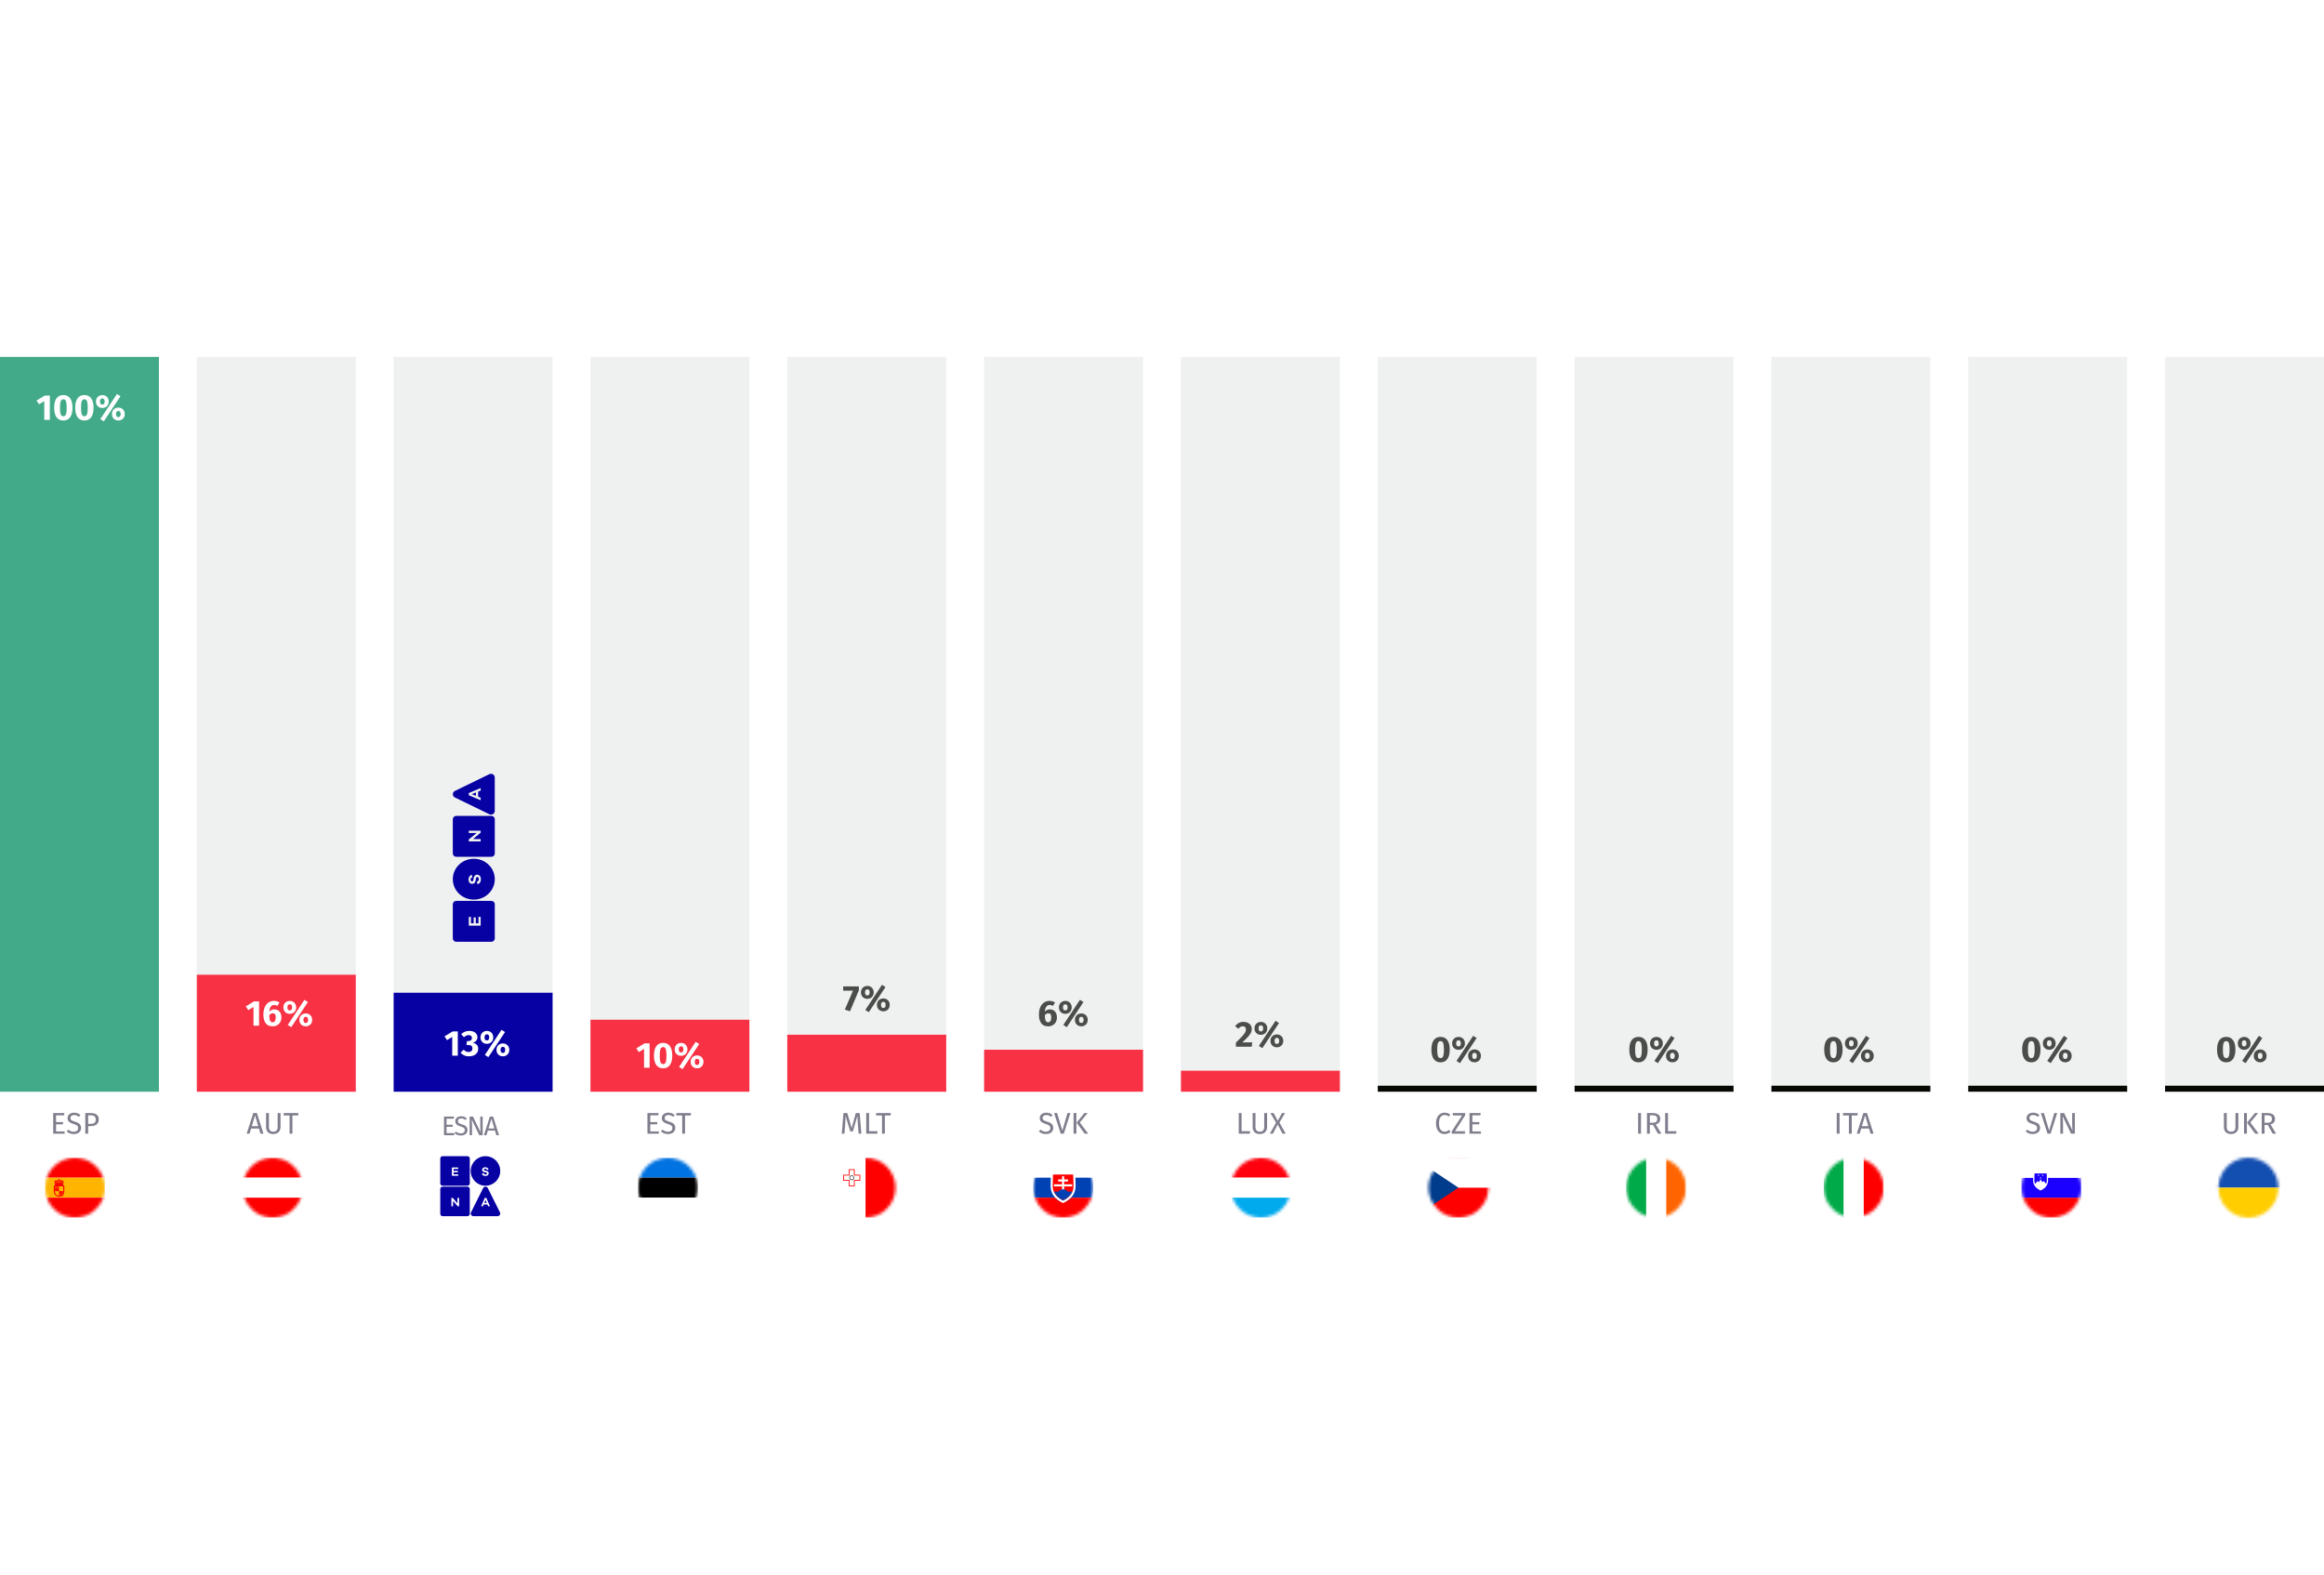 <svg width="775" height="525" viewBox="0 0 775 525" fill="none" xmlns="http://www.w3.org/2000/svg">
<rect width="775" height="525" fill="white"/>
<path opacity="0.8" d="M21.473 371.11L21.363 371.87H18.693V374.12H21.013V374.88H18.693V377.24H21.553V378H17.743V371.11H21.473ZM24.697 370.99C25.157 370.99 25.55 371.057 25.877 371.19C26.204 371.317 26.52 371.517 26.827 371.79L26.307 372.37C26.047 372.163 25.79 372.013 25.537 371.92C25.29 371.82 25.024 371.77 24.737 371.77C24.377 371.77 24.08 371.853 23.847 372.02C23.614 372.187 23.497 372.43 23.497 372.75C23.497 372.95 23.537 373.12 23.617 373.26C23.697 373.393 23.844 373.517 24.057 373.63C24.277 373.743 24.594 373.863 25.007 373.99C25.44 374.123 25.8 374.267 26.087 374.42C26.374 374.573 26.604 374.787 26.777 375.06C26.957 375.327 27.047 375.667 27.047 376.08C27.047 376.48 26.947 376.833 26.747 377.14C26.554 377.447 26.27 377.687 25.897 377.86C25.53 378.033 25.094 378.12 24.587 378.12C23.634 378.12 22.854 377.823 22.247 377.23L22.767 376.65C23.047 376.877 23.33 377.05 23.617 377.17C23.904 377.283 24.224 377.34 24.577 377.34C25.004 377.34 25.357 377.237 25.637 377.03C25.917 376.817 26.057 376.51 26.057 376.11C26.057 375.883 26.014 375.697 25.927 375.55C25.84 375.397 25.69 375.26 25.477 375.14C25.27 375.02 24.967 374.9 24.567 374.78C23.86 374.567 23.344 374.31 23.017 374.01C22.69 373.71 22.527 373.303 22.527 372.79C22.527 372.443 22.617 372.133 22.797 371.86C22.984 371.587 23.24 371.373 23.567 371.22C23.9 371.067 24.277 370.99 24.697 370.99ZM30.256 371.11C31.11 371.11 31.77 371.29 32.236 371.65C32.703 372.003 32.936 372.533 32.936 373.24C32.936 373.993 32.693 374.553 32.206 374.92C31.72 375.287 31.073 375.47 30.266 375.47H29.396V378H28.446V371.11H30.256ZM30.226 374.72C30.78 374.72 31.2 374.613 31.486 374.4C31.78 374.187 31.926 373.803 31.926 373.25C31.926 372.757 31.78 372.4 31.486 372.18C31.2 371.96 30.786 371.85 30.246 371.85H29.396V374.72H30.226Z" fill="#5F5E71"/>
<rect width="20" height="20" transform="translate(15 386)" fill="white" fill-opacity="0.12"/>
<mask id="mask0_2114_73692" style="mask-type:luminance" maskUnits="userSpaceOnUse" x="15" y="386" width="20" height="20">
<path d="M25 406C30.523 406 35 401.523 35 396C35 390.477 30.523 386 25 386C19.477 386 15 390.477 15 396C15 401.523 19.477 406 25 406Z" fill="white"/>
</mask>
<g mask="url(#mask0_2114_73692)">
<path d="M34.994 386H15V392.667H34.994V386Z" fill="#FC0000"/>
<path d="M34.994 392.668H15V399.335H34.994V392.668Z" fill="#FFB400"/>
<path d="M35.348 399.332H15.354V405.999H35.348V399.332Z" fill="#FC0000"/>
</g>
<path d="M19.694 399.011C18.732 399.011 17.947 398.226 17.947 397.264V395.211H21.44V397.264C21.44 398.226 20.655 399.011 19.694 399.011ZM18.294 395.564V397.264C18.294 398.032 18.92 398.658 19.688 398.658C20.456 398.658 21.081 398.032 21.081 397.264V395.564H18.289H18.294Z" fill="#FC0000"/>
<path d="M21.047 394.621H18.34V395.321H21.047V394.621Z" fill="#FC0000"/>
<path d="M20.456 394.744H19.518V393.959C19.518 393.675 19.751 393.441 20.035 393.441H20.058C20.212 393.441 20.354 393.51 20.456 393.623C20.558 393.737 20.598 393.891 20.57 394.044L20.456 394.744ZM19.87 394.391H20.155L20.223 393.987C20.234 393.919 20.206 393.874 20.183 393.851C20.166 393.828 20.12 393.794 20.058 393.794H20.035C19.944 393.794 19.87 393.868 19.87 393.959V394.391Z" fill="#FC0000"/>
<path d="M21.019 394.742H20.092L20.217 394.014C20.257 393.764 20.473 393.582 20.729 393.582C20.905 393.582 21.064 393.667 21.161 393.815C21.258 393.963 21.275 394.145 21.207 394.304L21.019 394.742ZM20.513 394.39H20.786L20.883 394.168C20.905 394.117 20.899 394.06 20.871 394.009C20.797 393.895 20.592 393.935 20.57 394.071L20.518 394.39H20.513Z" fill="#FC0000"/>
<path d="M19.869 394.744H18.931L18.817 394.044C18.794 393.896 18.834 393.743 18.931 393.623C19.027 393.504 19.175 393.441 19.329 393.441H19.352C19.636 393.441 19.869 393.675 19.869 393.959V394.744ZM19.226 394.391H19.511V393.959C19.511 393.868 19.437 393.794 19.346 393.794H19.323C19.255 393.794 19.215 393.828 19.198 393.851C19.181 393.874 19.152 393.919 19.158 393.987L19.226 394.391Z" fill="#FC0000"/>
<path d="M19.289 394.742H18.362L18.174 394.304C18.106 394.145 18.123 393.963 18.22 393.815C18.316 393.667 18.476 393.582 18.652 393.582C18.908 393.582 19.118 393.764 19.164 394.014L19.289 394.742ZM18.595 394.39H18.868L18.817 394.077C18.794 393.94 18.589 393.901 18.515 394.014C18.487 394.06 18.481 394.117 18.504 394.174L18.601 394.395L18.595 394.39Z" fill="#FC0000"/>
<path d="M19.778 393.004H19.602V393.482H19.778V393.004Z" fill="#FC0000"/>
<path d="M19.933 393.152H19.455V393.329H19.933V393.152Z" fill="#FC0000"/>
<mask id="mask1_2114_73692" style="mask-type:luminance" maskUnits="userSpaceOnUse" x="18" y="395" width="4" height="4">
<path d="M19.689 398.885C20.554 398.885 21.259 398.179 21.259 397.315V395.438H18.119V397.315C18.119 398.179 18.825 398.885 19.689 398.885Z" fill="white"/>
</mask>
<g mask="url(#mask1_2114_73692)">
<path d="M19.677 395.336H18.033V397.145H19.677V395.336Z" fill="#FC0000"/>
<path d="M19.678 398.949H21.322V397.141H19.678V398.949Z" fill="#FC0000"/>
</g>
<path opacity="0.8" d="M86.867 378L86.347 376.27H83.737L83.217 378H82.257L84.467 371.11H85.667L87.867 378H86.867ZM83.967 375.5H86.117L85.047 371.9L83.967 375.5ZM93.552 375.79C93.552 376.25 93.455 376.657 93.262 377.01C93.075 377.357 92.799 377.63 92.432 377.83C92.072 378.023 91.639 378.12 91.132 378.12C90.365 378.12 89.772 377.91 89.352 377.49C88.939 377.063 88.732 376.497 88.732 375.79V371.11H89.682V375.72C89.682 376.253 89.802 376.653 90.042 376.92C90.282 377.187 90.645 377.32 91.132 377.32C91.625 377.32 91.992 377.19 92.232 376.93C92.472 376.663 92.592 376.26 92.592 375.72V371.11H93.552V375.79ZM99.523 371.11L99.423 371.92H97.513V378H96.563V371.92H94.603V371.11H99.523Z" fill="#5F5E71"/>
<rect width="20" height="20" transform="translate(80.908 386)" fill="white" fill-opacity="0.12"/>
<mask id="mask2_2114_73692" style="mask-type:luminance" maskUnits="userSpaceOnUse" x="80" y="386" width="21" height="20">
<path d="M90.908 406C96.431 406 100.908 401.523 100.908 396C100.908 390.477 96.431 386 90.908 386C85.385 386 80.908 390.477 80.908 396C80.908 401.523 85.385 406 90.908 406Z" fill="white"/>
</mask>
<g mask="url(#mask2_2114_73692)">
<path d="M100.908 386H80.914V392.667H100.908V386Z" fill="#FF0000"/>
<path d="M100.908 392.668H80.914V399.335H100.908V392.668Z" fill="white"/>
<path d="M100.908 399.332H80.914V405.999H100.908V399.332Z" fill="#FF0000"/>
</g>
<path opacity="0.8" d="M151.418 372.299L151.319 372.983H148.916V375.008H151.004V375.692H148.916V377.816H151.49V378.5H148.061V372.299H151.418ZM153.779 372.191C154.193 372.191 154.547 372.251 154.841 372.371C155.135 372.485 155.42 372.665 155.696 372.911L155.228 373.433C154.994 373.247 154.763 373.112 154.535 373.028C154.313 372.938 154.073 372.893 153.815 372.893C153.491 372.893 153.224 372.968 153.014 373.118C152.804 373.268 152.699 373.487 152.699 373.775C152.699 373.955 152.735 374.108 152.807 374.234C152.879 374.354 153.011 374.465 153.203 374.567C153.401 374.669 153.686 374.777 154.058 374.891C154.448 375.011 154.772 375.14 155.03 375.278C155.288 375.416 155.495 375.608 155.651 375.854C155.813 376.094 155.894 376.4 155.894 376.772C155.894 377.132 155.804 377.45 155.624 377.726C155.45 378.002 155.195 378.218 154.859 378.374C154.529 378.53 154.136 378.608 153.68 378.608C152.822 378.608 152.12 378.341 151.574 377.807L152.042 377.285C152.294 377.489 152.549 377.645 152.807 377.753C153.065 377.855 153.353 377.906 153.671 377.906C154.055 377.906 154.373 377.813 154.625 377.627C154.877 377.435 155.003 377.159 155.003 376.799C155.003 376.595 154.964 376.427 154.886 376.295C154.808 376.157 154.673 376.034 154.481 375.926C154.295 375.818 154.022 375.71 153.662 375.602C153.026 375.41 152.561 375.179 152.267 374.909C151.973 374.639 151.826 374.273 151.826 373.811C151.826 373.499 151.907 373.22 152.069 372.974C152.237 372.728 152.468 372.536 152.762 372.398C153.062 372.26 153.401 372.191 153.779 372.191ZM160.96 378.5H159.817L157.297 373.235C157.333 373.649 157.36 374.033 157.378 374.387C157.402 374.735 157.414 375.158 157.414 375.656V378.5H156.613V372.299H157.729L160.276 377.573C160.258 377.417 160.234 377.144 160.204 376.754C160.174 376.364 160.159 376.007 160.159 375.683V372.299H160.96V378.5ZM165.52 378.5L165.052 376.943H162.703L162.235 378.5H161.371L163.36 372.299H164.44L166.42 378.5H165.52ZM162.91 376.25H164.845L163.882 373.01L162.91 376.25Z" fill="#5F5E71"/>
<g clip-path="url(#clip0_2114_73692)">
<path d="M155.864 385.5H147.613C147.173 385.5 146.818 385.854 146.818 386.295V394.551C146.818 394.991 147.173 395.346 147.613 395.346H155.869C156.309 395.346 156.664 394.991 156.664 394.551V386.295C156.658 385.854 156.304 385.5 155.864 385.5ZM152.81 392.035H150.695V389.251H152.805V389.76H151.261V390.389H152.685V390.892H151.261V391.526H152.81V392.035Z" fill="#0700A3"/>
<path d="M161.895 385.5C159.18 385.5 156.973 387.701 156.973 390.423C156.973 393.144 159.174 395.346 161.895 395.346C164.617 395.346 166.818 393.144 166.818 390.423C166.818 387.701 164.617 385.5 161.895 385.5ZM162.673 391.858C162.473 392.018 162.204 392.092 161.873 392.092C161.564 392.092 161.301 392.024 161.084 391.881C160.866 391.738 160.741 391.532 160.706 391.269L161.301 391.149C161.375 391.452 161.581 391.601 161.924 391.601C162.084 391.601 162.204 391.566 162.29 391.503C162.376 391.435 162.421 391.355 162.421 391.252C162.421 391.166 162.399 391.103 162.347 391.057C162.301 391.012 162.216 390.972 162.096 390.949L161.507 390.834C161.021 390.732 160.775 390.469 160.775 390.034C160.775 389.782 160.872 389.577 161.061 389.422C161.249 389.268 161.512 389.188 161.833 389.188C162.113 389.188 162.359 389.262 162.553 389.405C162.753 389.548 162.879 389.742 162.93 389.988L162.364 390.103C162.347 389.971 162.284 389.868 162.181 389.788C162.078 389.708 161.958 389.668 161.815 389.668C161.672 389.668 161.57 389.702 161.49 389.765C161.404 389.834 161.364 389.914 161.364 390.011C161.364 390.166 161.455 390.257 161.644 390.291L162.244 390.411C162.473 390.463 162.656 390.554 162.782 390.686C162.913 390.823 162.976 390.995 162.976 391.206C162.976 391.475 162.873 391.686 162.673 391.846" fill="#0700A3"/>
<path d="M155.864 395.66H147.613C147.173 395.66 146.818 396.015 146.818 396.455V404.711C146.818 405.151 147.173 405.506 147.613 405.506H155.869C156.309 405.506 156.664 405.151 156.664 404.711V396.455C156.664 396.015 156.309 395.66 155.869 395.66M153.108 402.195H152.633L151.089 400.406V402.195H150.523V399.411H150.998L152.542 401.246V399.411H153.108V402.195Z" fill="#0700A3"/>
<path d="M161.506 401.087H162.318L161.912 400.098L161.506 401.087Z" fill="#0700A3"/>
<path d="M166.722 404.223L162.685 396.15C162.525 395.824 162.21 395.664 161.896 395.664C161.582 395.664 161.273 395.824 161.107 396.15L157.07 404.223C156.779 404.812 157.202 405.498 157.859 405.498H165.933C166.59 405.498 167.013 404.806 166.722 404.223ZM162.771 402.194L162.531 401.599H161.301L161.055 402.194H160.444L161.65 399.409H162.176L163.383 402.194H162.771Z" fill="#0700A3"/>
</g>
<path opacity="0.8" d="M219.634 371.11L219.524 371.87H216.854V374.12H219.174V374.88H216.854V377.24H219.714V378H215.904V371.11H219.634ZM222.858 370.99C223.318 370.99 223.712 371.057 224.038 371.19C224.365 371.317 224.682 371.517 224.988 371.79L224.468 372.37C224.208 372.163 223.952 372.013 223.698 371.92C223.452 371.82 223.185 371.77 222.898 371.77C222.538 371.77 222.242 371.853 222.008 372.02C221.775 372.187 221.658 372.43 221.658 372.75C221.658 372.95 221.698 373.12 221.778 373.26C221.858 373.393 222.005 373.517 222.218 373.63C222.438 373.743 222.755 373.863 223.168 373.99C223.602 374.123 223.962 374.267 224.248 374.42C224.535 374.573 224.765 374.787 224.938 375.06C225.118 375.327 225.208 375.667 225.208 376.08C225.208 376.48 225.108 376.833 224.908 377.14C224.715 377.447 224.432 377.687 224.058 377.86C223.692 378.033 223.255 378.12 222.748 378.12C221.795 378.12 221.015 377.823 220.408 377.23L220.928 376.65C221.208 376.877 221.492 377.05 221.778 377.17C222.065 377.283 222.385 377.34 222.738 377.34C223.165 377.34 223.518 377.237 223.798 377.03C224.078 376.817 224.218 376.51 224.218 376.11C224.218 375.883 224.175 375.697 224.088 375.55C224.002 375.397 223.852 375.26 223.638 375.14C223.432 375.02 223.128 374.9 222.728 374.78C222.022 374.567 221.505 374.31 221.178 374.01C220.852 373.71 220.688 373.303 220.688 372.79C220.688 372.443 220.778 372.133 220.958 371.86C221.145 371.587 221.402 371.373 221.728 371.22C222.062 371.067 222.438 370.99 222.858 370.99ZM230.453 371.11L230.353 371.92H228.443V378H227.493V371.92H225.533V371.11H230.453Z" fill="#5F5E71"/>
<rect width="20" height="20" transform="translate(212.727 386)" fill="white" fill-opacity="0.12"/>
<mask id="mask3_2114_73692" style="mask-type:luminance" maskUnits="userSpaceOnUse" x="212" y="386" width="21" height="20">
<path d="M222.727 406C228.249 406 232.727 401.523 232.727 396C232.727 390.477 228.249 386 222.727 386C217.204 386 212.727 390.477 212.727 396C212.727 401.523 217.204 406 222.727 406Z" fill="white"/>
</mask>
<g mask="url(#mask3_2114_73692)">
<path d="M232.721 386.004H212.727V392.671H232.721V386.004Z" fill="#0072E1"/>
<path d="M232.721 392.664H212.727V399.331H232.721V392.664Z" fill="black"/>
<path d="M233.074 399.332H213.08V405.999H233.074V399.332Z" fill="white"/>
</g>
<path opacity="0.8" d="M287.247 378H286.327L286.087 374.89C285.987 373.67 285.93 372.733 285.917 372.08L284.427 377.22H283.537L281.967 372.07C281.967 372.903 281.924 373.867 281.837 374.96L281.607 378H280.707L281.277 371.11H282.557L284.007 376.12L285.387 371.11H286.677L287.247 378ZM289.82 371.11V377.17H292.65L292.54 378H288.87V371.11H289.82ZM297.091 371.11L296.991 371.92H295.081V378H294.131V371.92H292.171V371.11H297.091Z" fill="#5F5E71"/>
<rect width="20" height="20" transform="translate(278.637 386)" fill="white" fill-opacity="0.12"/>
<mask id="mask4_2114_73692" style="mask-type:luminance" maskUnits="userSpaceOnUse" x="278" y="386" width="21" height="20">
<path d="M288.637 406C294.16 406 298.637 401.523 298.637 396C298.637 390.477 294.16 386 288.637 386C283.114 386 278.637 390.477 278.637 396C278.637 401.523 283.114 406 288.637 406Z" fill="white"/>
</mask>
<g mask="url(#mask4_2114_73692)">
<path d="M273.637 386H303.631V405.994H273.637V386Z" fill="white"/>
<path d="M288.637 386H303.631V405.994H288.637V386Z" fill="#FF0000"/>
</g>
<path d="M284.776 390.113H283.291V395.273H284.776V390.113Z" fill="#FF0000"/>
<path d="M285.037 395.54H283.023V389.852H285.037V395.54ZM283.552 395.011H284.508V390.381H283.552V395.011Z" fill="#FF0000"/>
<path d="M286.611 393.434V391.949H281.452V393.434H286.611Z" fill="#FF0000"/>
<path d="M286.874 393.701H281.186V391.688H286.874V393.701ZM281.715 393.172H286.345V392.217H281.715V393.172Z" fill="#FF0000"/>
<path d="M284.776 390.113H283.291V395.273H284.776V390.113Z" fill="white"/>
<path d="M286.611 393.434V391.949H281.452V393.434H286.611Z" fill="white"/>
<path d="M284.032 393.403C284.421 393.403 284.737 393.087 284.737 392.698C284.737 392.308 284.421 391.992 284.032 391.992C283.642 391.992 283.326 392.308 283.326 392.698C283.326 393.087 283.642 393.403 284.032 393.403Z" fill="white"/>
<path d="M284.031 393.488C283.593 393.488 283.24 393.135 283.24 392.697C283.24 392.259 283.593 391.906 284.031 391.906C284.469 391.906 284.822 392.259 284.822 392.697C284.822 393.135 284.469 393.488 284.031 393.488ZM284.031 392.077C283.69 392.077 283.417 392.356 283.417 392.691C283.417 393.027 283.695 393.306 284.031 393.306C284.367 393.306 284.645 393.027 284.645 392.691C284.645 392.356 284.367 392.077 284.031 392.077Z" fill="black"/>
<path opacity="0.8" d="M348.895 370.99C349.355 370.99 349.749 371.057 350.075 371.19C350.402 371.317 350.719 371.517 351.025 371.79L350.505 372.37C350.245 372.163 349.989 372.013 349.735 371.92C349.489 371.82 349.222 371.77 348.935 371.77C348.575 371.77 348.279 371.853 348.045 372.02C347.812 372.187 347.695 372.43 347.695 372.75C347.695 372.95 347.735 373.12 347.815 373.26C347.895 373.393 348.042 373.517 348.255 373.63C348.475 373.743 348.792 373.863 349.205 373.99C349.639 374.123 349.999 374.267 350.285 374.42C350.572 374.573 350.802 374.787 350.975 375.06C351.155 375.327 351.245 375.667 351.245 376.08C351.245 376.48 351.145 376.833 350.945 377.14C350.752 377.447 350.469 377.687 350.095 377.86C349.729 378.033 349.292 378.12 348.785 378.12C347.832 378.12 347.052 377.823 346.445 377.23L346.965 376.65C347.245 376.877 347.529 377.05 347.815 377.17C348.102 377.283 348.422 377.34 348.775 377.34C349.202 377.34 349.555 377.237 349.835 377.03C350.115 376.817 350.255 376.51 350.255 376.11C350.255 375.883 350.212 375.697 350.125 375.55C350.039 375.397 349.889 375.26 349.675 375.14C349.469 375.02 349.165 374.9 348.765 374.78C348.059 374.567 347.542 374.31 347.215 374.01C346.889 373.71 346.725 373.303 346.725 372.79C346.725 372.443 346.815 372.133 346.995 371.86C347.182 371.587 347.439 371.373 347.765 371.22C348.099 371.067 348.475 370.99 348.895 370.99ZM356.949 371.11L354.749 378H353.729L351.509 371.11H352.529L354.259 376.97L355.989 371.11H356.949ZM358.956 371.11V378H358.006V371.11H358.956ZM362.706 371.11L360.096 374.26L362.896 378H361.726L359.006 374.32L361.626 371.11H362.706Z" fill="#5F5E71"/>
<rect width="20" height="20" transform="translate(344.545 386)" fill="white" fill-opacity="0.12"/>
<mask id="mask5_2114_73692" style="mask-type:luminance" maskUnits="userSpaceOnUse" x="344" y="386" width="21" height="20">
<path d="M354.545 406C360.068 406 364.545 401.523 364.545 396C364.545 390.477 360.068 386 354.545 386C349.022 386 344.545 390.477 344.545 396C344.545 401.523 349.022 406 354.545 406Z" fill="white"/>
</mask>
<g mask="url(#mask5_2114_73692)">
<path d="M364.539 386.004H344.545V392.671H364.539V386.004Z" fill="white"/>
<path d="M364.539 392.664H344.545V399.331H364.539V392.664Z" fill="#0042B4"/>
<path d="M364.893 399.332H344.898V405.999H364.893V399.332Z" fill="#FF0000"/>
</g>
<path d="M358.214 391.262C358.214 391.262 358.357 392.695 358.357 395.556C358.334 398.48 356.15 399.959 354.546 400.738C352.941 399.959 350.751 398.48 350.734 395.556C350.734 392.695 350.877 391.262 350.877 391.262H358.214Z" fill="#FF0000"/>
<path d="M354.869 392.195H354.164V398.259H354.869V392.195Z" fill="white"/>
<path d="M357.55 394.871H351.486V395.576H357.55V394.871Z" fill="white"/>
<path d="M356.166 393.238H352.867V393.944H356.166V393.238Z" fill="white"/>
<mask id="mask6_2114_73692" style="mask-type:luminance" maskUnits="userSpaceOnUse" x="350" y="391" width="9" height="10">
<path d="M358.214 391.262C358.214 391.262 358.357 392.695 358.357 395.556C358.334 398.48 356.15 399.959 354.546 400.738C352.941 399.959 350.751 398.48 350.734 395.556C350.734 392.695 350.877 391.262 350.877 391.262H358.214Z" fill="white"/>
</mask>
<g mask="url(#mask6_2114_73692)">
<path d="M352.128 401.384C353.265 401.384 354.187 400.462 354.187 399.325C354.187 398.188 353.265 397.266 352.128 397.266C350.99 397.266 350.068 398.188 350.068 399.325C350.068 400.462 350.99 401.384 352.128 401.384Z" fill="#0042B4"/>
<path d="M354.51 400.669C355.648 400.669 356.569 399.747 356.569 398.61C356.569 397.473 355.648 396.551 354.51 396.551C353.373 396.551 352.451 397.473 352.451 398.61C352.451 399.747 353.373 400.669 354.51 400.669Z" fill="#0042B4"/>
<path d="M356.895 401.384C358.032 401.384 358.954 400.462 358.954 399.325C358.954 398.188 358.032 397.266 356.895 397.266C355.758 397.266 354.836 398.188 354.836 399.325C354.836 400.462 355.758 401.384 356.895 401.384Z" fill="#0042B4"/>
</g>
<path d="M354.517 401.13L354.364 401.056C351.719 399.776 350.371 397.922 350.354 395.555C350.354 392.706 350.496 391.283 350.496 391.221L350.53 390.902H358.511L358.545 391.221C358.545 391.278 358.687 392.706 358.687 395.55C358.67 397.916 357.322 399.77 354.677 401.05L354.523 401.124L354.517 401.13ZM351.178 391.613C351.139 392.182 351.065 393.502 351.065 395.555C351.082 397.615 352.214 399.179 354.523 400.345C356.838 399.179 357.97 397.609 357.982 395.55C357.982 393.496 357.908 392.177 357.868 391.608H351.178V391.613Z" fill="white"/>
<path opacity="0.8" d="M414.051 371.11V377.17H416.881L416.771 378H413.101V371.11H414.051ZM422.547 375.79C422.547 376.25 422.45 376.657 422.257 377.01C422.07 377.357 421.794 377.63 421.427 377.83C421.067 378.023 420.634 378.12 420.127 378.12C419.36 378.12 418.767 377.91 418.347 377.49C417.934 377.063 417.727 376.497 417.727 375.79V371.11H418.677V375.72C418.677 376.253 418.797 376.653 419.037 376.92C419.277 377.187 419.64 377.32 420.127 377.32C420.62 377.32 420.987 377.19 421.227 376.93C421.467 376.663 421.587 376.26 421.587 375.72V371.11H422.547V375.79ZM426.659 374.28L428.759 378H427.679L426.089 374.95L424.479 378H423.459L425.529 374.33L423.639 371.11H424.719L426.109 373.7L427.509 371.11H428.529L426.659 374.28Z" fill="#5F5E71"/>
<rect width="20" height="20" transform="translate(410.455 386)" fill="white" fill-opacity="0.12"/>
<mask id="mask7_2114_73692" style="mask-type:luminance" maskUnits="userSpaceOnUse" x="410" y="386" width="21" height="20">
<path d="M420.455 406C425.978 406 430.455 401.523 430.455 396C430.455 390.477 425.978 386 420.455 386C414.932 386 410.455 390.477 410.455 396C410.455 401.523 414.932 406 420.455 406Z" fill="white"/>
</mask>
<g mask="url(#mask7_2114_73692)">
<path d="M430.455 386.004H410.461V392.671H430.455V386.004Z" fill="#FF000E"/>
<path d="M430.455 392.664H410.461V399.331H430.455V392.664Z" fill="white"/>
<path d="M430.803 399.332H410.809V405.999H430.803V399.332Z" fill="#00AAED"/>
</g>
<path opacity="0.8" d="M481.736 370.99C482.15 370.99 482.496 371.043 482.776 371.15C483.063 371.257 483.353 371.43 483.646 371.67L483.126 372.28C482.706 371.94 482.263 371.77 481.796 371.77C481.223 371.77 480.76 371.99 480.406 372.43C480.06 372.87 479.886 373.577 479.886 374.55C479.886 375.497 480.06 376.197 480.406 376.65C480.753 377.097 481.213 377.32 481.786 377.32C482.08 377.32 482.336 377.27 482.556 377.17C482.776 377.07 483.01 376.93 483.256 376.75L483.726 377.35C483.513 377.57 483.24 377.753 482.906 377.9C482.573 378.047 482.19 378.12 481.756 378.12C481.196 378.12 480.696 377.983 480.256 377.71C479.823 377.43 479.483 377.023 479.236 376.49C478.996 375.95 478.876 375.303 478.876 374.55C478.876 373.797 479.003 373.153 479.256 372.62C479.51 372.08 479.853 371.673 480.286 371.4C480.72 371.127 481.203 370.99 481.736 370.99ZM488.594 371.11V371.88L485.184 377.19H488.594L488.484 378H484.124V377.24L487.564 371.91H484.484V371.11H488.594ZM493.779 371.11L493.669 371.87H490.999V374.12H493.319V374.88H490.999V377.24H493.859V378H490.049V371.11H493.779Z" fill="#5F5E71"/>
<rect width="20" height="20" transform="translate(476.363 386)" fill="white" fill-opacity="0.12"/>
<mask id="mask8_2114_73692" style="mask-type:luminance" maskUnits="userSpaceOnUse" x="476" y="386" width="21" height="20">
<path d="M486.363 406C491.886 406 496.363 401.523 496.363 396C496.363 390.477 491.886 386 486.363 386C480.84 386 476.363 390.477 476.363 396C476.363 401.523 480.84 406 486.363 406Z" fill="white"/>
</mask>
<g mask="url(#mask8_2114_73692)">
<path d="M501.363 386.004H471.369V405.998H501.363V386.004Z" fill="#FF0000"/>
<path d="M501.363 386.004H471.369V396.004H501.363V386.004Z" fill="white"/>
<path d="M486.363 395.998L471.369 386.004V405.998L486.363 395.998Z" fill="#003C8C"/>
</g>
<path opacity="0.8" d="M547.231 371.11V378H546.281V371.11H547.231ZM551.25 375.08H550.18V378H549.23V371.11H551.04C551.9 371.11 552.55 371.273 552.99 371.6C553.437 371.927 553.66 372.413 553.66 373.06C553.66 373.54 553.537 373.93 553.29 374.23C553.044 374.53 552.67 374.757 552.17 374.91L554.03 378H552.9L551.25 375.08ZM551.14 374.35C551.64 374.35 552.017 374.25 552.27 374.05C552.524 373.843 552.65 373.513 552.65 373.06C552.65 372.633 552.52 372.327 552.26 372.14C552.007 371.947 551.597 371.85 551.03 371.85H550.18V374.35H551.14ZM556.235 371.11V377.17H559.065L558.955 378H555.285V371.11H556.235Z" fill="#5F5E71"/>
<rect width="20" height="20" transform="translate(542.273 386)" fill="white" fill-opacity="0.12"/>
<mask id="mask9_2114_73692" style="mask-type:luminance" maskUnits="userSpaceOnUse" x="542" y="386" width="21" height="20">
<path d="M552.273 406C557.796 406 562.273 401.523 562.273 396C562.273 390.477 557.796 386 552.273 386C546.751 386 542.273 390.477 542.273 396C542.273 401.523 546.751 406 552.273 406Z" fill="white"/>
</mask>
<g mask="url(#mask9_2114_73692)">
<path d="M562.268 386H555.602V405.994H562.268V386Z" fill="#FF6400"/>
<path d="M555.606 386H548.939V405.994H555.606V386Z" fill="white"/>
<path d="M548.94 386H542.273V405.994H548.94V386Z" fill="#00AA48"/>
</g>
<path opacity="0.8" d="M613.457 371.11V378H612.507V371.11H613.457ZM619.526 371.11L619.426 371.92H617.516V378H616.566V371.92H614.606V371.11H619.526ZM623.794 378L623.274 376.27H620.664L620.144 378H619.184L621.394 371.11H622.594L624.794 378H623.794ZM620.894 375.5H623.044L621.974 371.9L620.894 375.5Z" fill="#5F5E71"/>
<rect width="20" height="20" transform="translate(608.182 386)" fill="white" fill-opacity="0.12"/>
<mask id="mask10_2114_73692" style="mask-type:luminance" maskUnits="userSpaceOnUse" x="608" y="386" width="21" height="20">
<path d="M628.182 396C628.182 390.477 623.704 386 618.182 386C612.659 386 608.182 390.477 608.182 396C608.182 401.523 612.659 406 618.182 406C623.704 406 628.182 401.523 628.182 396Z" fill="white"/>
</mask>
<g mask="url(#mask10_2114_73692)">
<path d="M608.187 386.002L608.188 405.996L614.854 405.996L614.854 386.002L608.187 386.002Z" fill="#00AA48"/>
<path d="M614.848 386.002L614.848 405.996L621.514 405.996L621.514 386.002L614.848 386.002Z" fill="white"/>
<path d="M621.516 385.654L621.516 405.648L628.182 405.648L628.182 385.654L621.516 385.654Z" fill="#FF0000"/>
</g>
<path opacity="0.8" d="M677.971 370.99C678.431 370.99 678.825 371.057 679.151 371.19C679.478 371.317 679.795 371.517 680.101 371.79L679.581 372.37C679.321 372.163 679.065 372.013 678.811 371.92C678.565 371.82 678.298 371.77 678.011 371.77C677.651 371.77 677.355 371.853 677.121 372.02C676.888 372.187 676.771 372.43 676.771 372.75C676.771 372.95 676.811 373.12 676.891 373.26C676.971 373.393 677.118 373.517 677.331 373.63C677.551 373.743 677.868 373.863 678.281 373.99C678.715 374.123 679.075 374.267 679.361 374.42C679.648 374.573 679.878 374.787 680.051 375.06C680.231 375.327 680.321 375.667 680.321 376.08C680.321 376.48 680.221 376.833 680.021 377.14C679.828 377.447 679.545 377.687 679.171 377.86C678.805 378.033 678.368 378.12 677.861 378.12C676.908 378.12 676.128 377.823 675.521 377.23L676.041 376.65C676.321 376.877 676.605 377.05 676.891 377.17C677.178 377.283 677.498 377.34 677.851 377.34C678.278 377.34 678.631 377.237 678.911 377.03C679.191 376.817 679.331 376.51 679.331 376.11C679.331 375.883 679.288 375.697 679.201 375.55C679.115 375.397 678.965 375.26 678.751 375.14C678.545 375.02 678.241 374.9 677.841 374.78C677.135 374.567 676.618 374.31 676.291 374.01C675.965 373.71 675.801 373.303 675.801 372.79C675.801 372.443 675.891 372.133 676.071 371.86C676.258 371.587 676.515 371.373 676.841 371.22C677.175 371.067 677.551 370.99 677.971 370.99ZM686.025 371.11L683.825 378H682.805L680.585 371.11H681.605L683.335 376.97L685.065 371.11H686.025ZM691.912 378H690.642L687.842 372.15C687.882 372.61 687.912 373.037 687.932 373.43C687.959 373.817 687.972 374.287 687.972 374.84V378H687.082V371.11H688.322L691.152 376.97C691.132 376.797 691.105 376.493 691.072 376.06C691.039 375.627 691.022 375.23 691.022 374.87V371.11H691.912V378Z" fill="#5F5E71"/>
<rect width="20" height="20" transform="translate(674.09 386)" fill="white" fill-opacity="0.12"/>
<mask id="mask11_2114_73692" style="mask-type:luminance" maskUnits="userSpaceOnUse" x="674" y="386" width="21" height="20">
<path d="M684.09 406C689.613 406 694.09 401.523 694.09 396C694.09 390.477 689.613 386 684.09 386C678.567 386 674.09 390.477 674.09 396C674.09 401.523 678.567 406 684.09 406Z" fill="white"/>
</mask>
<g mask="url(#mask11_2114_73692)">
<path d="M694.084 399.332H674.09V405.999H694.084V399.332Z" fill="#FF0000"/>
<path d="M694.084 392.664H674.09V399.331H694.084V392.664Z" fill="#1C00FF"/>
<path d="M694.084 386.004H674.09V392.671H694.084V386.004Z" fill="white"/>
</g>
<path d="M682.691 391.02C682.691 391.02 682.777 391.878 682.777 393.596C682.765 395.348 681.451 396.236 680.49 396.702C679.528 396.236 678.215 395.348 678.203 393.596C678.203 391.878 678.288 391.02 678.288 391.02H682.691Z" fill="#1C00FF"/>
<path d="M680.495 396.937L680.404 396.891C678.817 396.123 678.009 395.014 677.998 393.592C677.998 391.885 678.083 391.032 678.083 390.992L678.1 390.805H682.884L682.901 390.992C682.901 391.027 682.987 391.88 682.987 393.586C682.975 395.008 682.168 396.118 680.581 396.885L680.49 396.931L680.495 396.937ZM678.487 391.231C678.464 391.573 678.419 392.363 678.419 393.598C678.425 394.832 679.107 395.771 680.495 396.47C681.883 395.771 682.56 394.832 682.571 393.598C682.571 392.369 682.526 391.573 682.503 391.237H678.493L678.487 391.231Z" fill="white"/>
<path d="M680.495 393.223L681.093 394.201L681.491 393.763L682.481 394.849C682.481 394.901 682.469 394.952 682.458 394.997C682.179 395.794 681.451 396.425 680.501 396.692C679.551 396.425 678.817 395.794 678.544 394.997C678.527 394.946 678.521 394.901 678.521 394.849L679.511 393.763L679.909 394.201L680.507 393.223H680.495Z" fill="white"/>
<path d="M680.494 392.473L680.568 392.638L680.75 392.621L680.642 392.768L680.75 392.916L680.568 392.899L680.494 393.064L680.42 392.899L680.238 392.916L680.346 392.768L680.238 392.621L680.42 392.638" fill="#ECF0F0"/>
<path d="M679.807 391.559L679.881 391.724L680.063 391.706L679.955 391.854L680.063 392.002L679.881 391.985L679.807 392.15L679.733 391.985L679.551 392.002L679.659 391.854L679.551 391.706L679.733 391.724" fill="#ECF0F0"/>
<path d="M681.178 391.559L681.252 391.724L681.434 391.706L681.326 391.854L681.434 392.002L681.252 391.985L681.178 392.15L681.104 391.985L680.922 392.002L681.03 391.854L680.922 391.706L681.104 391.724" fill="#ECF0F0"/>
<path opacity="0.8" d="M746.438 375.79C746.438 376.25 746.341 376.657 746.148 377.01C745.961 377.357 745.684 377.63 745.318 377.83C744.958 378.023 744.524 378.12 744.018 378.12C743.251 378.12 742.658 377.91 742.238 377.49C741.824 377.063 741.618 376.497 741.618 375.79V371.11H742.568V375.72C742.568 376.253 742.688 376.653 742.928 376.92C743.168 377.187 743.531 377.32 744.018 377.32C744.511 377.32 744.878 377.19 745.118 376.93C745.358 376.663 745.478 376.26 745.478 375.72V371.11H746.438V375.79ZM749.289 371.11V378H748.339V371.11H749.289ZM753.039 371.11L750.429 374.26L753.229 378H752.059L749.339 374.32L751.959 371.11H753.039ZM756.248 375.08H755.178V378H754.228V371.11H756.038C756.898 371.11 757.548 371.273 757.988 371.6C758.434 371.927 758.658 372.413 758.658 373.06C758.658 373.54 758.534 373.93 758.288 374.23C758.041 374.53 757.668 374.757 757.168 374.91L759.028 378H757.898L756.248 375.08ZM756.138 374.35C756.638 374.35 757.014 374.25 757.268 374.05C757.521 373.843 757.648 373.513 757.648 373.06C757.648 372.633 757.518 372.327 757.258 372.14C757.004 371.947 756.594 371.85 756.028 371.85H755.178V374.35H756.138Z" fill="#5F5E71"/>
<rect width="20" height="20" transform="translate(740 386)" fill="white" fill-opacity="0.12"/>
<mask id="mask12_2114_73692" style="mask-type:luminance" maskUnits="userSpaceOnUse" x="739" y="386" width="21" height="20">
<path d="M749.801 406C755.324 406 759.801 401.523 759.801 396C759.801 390.477 755.324 386 749.801 386C744.278 386 739.801 390.477 739.801 396C739.801 401.523 744.278 406 749.801 406Z" fill="white"/>
</mask>
<g mask="url(#mask12_2114_73692)">
<path d="M761.415 384.965H738.186V395.999H761.415V384.965Z" fill="#134EB1"/>
<path d="M760.254 396H738.186V406.453H760.254V396Z" fill="#FFCD00"/>
</g>
<rect width="53" height="245" transform="translate(0 119)" fill="#EFF1F1"/>
<rect width="53" height="245" transform="translate(0 119)" fill="#43AA89"/>
<path d="M16.625 131.888V140H14.765V133.736L13.025 134.804L12.197 133.544L14.933 131.888H16.625ZM21.123 131.72C22.115 131.72 22.871 132.084 23.391 132.812C23.919 133.54 24.183 134.588 24.183 135.956C24.183 137.316 23.919 138.364 23.391 139.1C22.871 139.836 22.115 140.204 21.123 140.204C20.131 140.204 19.371 139.836 18.843 139.1C18.323 138.364 18.063 137.316 18.063 135.956C18.063 134.588 18.323 133.54 18.843 132.812C19.371 132.084 20.131 131.72 21.123 131.72ZM21.123 133.124C20.851 133.124 20.635 133.212 20.475 133.388C20.315 133.564 20.195 133.856 20.115 134.264C20.043 134.672 20.007 135.236 20.007 135.956C20.007 136.676 20.043 137.244 20.115 137.66C20.195 138.068 20.315 138.36 20.475 138.536C20.635 138.712 20.851 138.8 21.123 138.8C21.395 138.8 21.611 138.716 21.771 138.548C21.931 138.372 22.047 138.08 22.119 137.672C22.199 137.256 22.239 136.684 22.239 135.956C22.239 135.228 22.199 134.66 22.119 134.252C22.047 133.836 21.931 133.544 21.771 133.376C21.611 133.208 21.395 133.124 21.123 133.124ZM28.143 131.72C29.135 131.72 29.891 132.084 30.411 132.812C30.939 133.54 31.203 134.588 31.203 135.956C31.203 137.316 30.939 138.364 30.411 139.1C29.891 139.836 29.135 140.204 28.143 140.204C27.151 140.204 26.391 139.836 25.863 139.1C25.343 138.364 25.083 137.316 25.083 135.956C25.083 134.588 25.343 133.54 25.863 132.812C26.391 132.084 27.151 131.72 28.143 131.72ZM28.143 133.124C27.871 133.124 27.655 133.212 27.495 133.388C27.335 133.564 27.215 133.856 27.135 134.264C27.063 134.672 27.027 135.236 27.027 135.956C27.027 136.676 27.063 137.244 27.135 137.66C27.215 138.068 27.335 138.36 27.495 138.536C27.655 138.712 27.871 138.8 28.143 138.8C28.415 138.8 28.631 138.716 28.791 138.548C28.951 138.372 29.067 138.08 29.139 137.672C29.219 137.256 29.259 136.684 29.259 135.956C29.259 135.228 29.219 134.66 29.139 134.252C29.067 133.836 28.951 133.544 28.791 133.376C28.631 133.208 28.415 133.124 28.143 133.124ZM39.014 131.36L40.178 132.104L34.623 140.48L33.459 139.736L39.014 131.36ZM34.13 131.72C34.531 131.72 34.891 131.808 35.211 131.984C35.538 132.16 35.794 132.412 35.978 132.74C36.17 133.068 36.267 133.448 36.267 133.88C36.267 134.312 36.17 134.692 35.978 135.02C35.794 135.348 35.538 135.6 35.211 135.776C34.891 135.952 34.531 136.04 34.13 136.04C33.73 136.04 33.367 135.952 33.038 135.776C32.718 135.592 32.462 135.34 32.27 135.02C32.087 134.692 31.994 134.312 31.994 133.88C31.994 133.448 32.087 133.072 32.27 132.752C32.462 132.424 32.718 132.172 33.038 131.996C33.367 131.812 33.73 131.72 34.13 131.72ZM34.13 132.86C33.611 132.86 33.35 133.2 33.35 133.88C33.35 134.176 33.407 134.42 33.519 134.612C33.639 134.804 33.843 134.9 34.13 134.9C34.642 134.9 34.898 134.56 34.898 133.88C34.898 133.2 34.642 132.86 34.13 132.86ZM39.471 135.896C39.87 135.896 40.23 135.984 40.55 136.16C40.879 136.336 41.135 136.588 41.319 136.916C41.511 137.236 41.606 137.612 41.606 138.044C41.606 138.476 41.511 138.856 41.319 139.184C41.135 139.512 40.879 139.764 40.55 139.94C40.23 140.116 39.87 140.204 39.471 140.204C39.071 140.204 38.706 140.116 38.379 139.94C38.05 139.764 37.791 139.512 37.599 139.184C37.414 138.856 37.322 138.476 37.322 138.044C37.322 137.612 37.414 137.236 37.599 136.916C37.791 136.588 38.05 136.336 38.379 136.16C38.706 135.984 39.071 135.896 39.471 135.896ZM39.471 137.036C38.95 137.036 38.691 137.372 38.691 138.044C38.691 138.34 38.746 138.588 38.858 138.788C38.978 138.98 39.182 139.076 39.471 139.076C39.983 139.076 40.239 138.732 40.239 138.044C40.239 137.372 39.983 137.036 39.471 137.036Z" fill="white"/>
<rect width="53" height="245" transform="translate(65.637 119)" fill="#EFF1F1"/>
<rect width="53" height="39" transform="translate(65.637 325)" fill="#F83144"/>
<path d="M86.394 333.888V342H84.534V335.736L82.794 336.804L81.966 335.544L84.703 333.888H86.394ZM91.517 336.54C91.965 336.54 92.365 336.648 92.717 336.864C93.069 337.072 93.345 337.38 93.545 337.788C93.745 338.188 93.845 338.668 93.845 339.228C93.845 339.78 93.725 340.284 93.485 340.74C93.245 341.188 92.901 341.544 92.453 341.808C92.013 342.072 91.497 342.204 90.905 342.204C89.865 342.204 89.093 341.856 88.589 341.16C88.085 340.464 87.833 339.508 87.833 338.292C87.833 337.38 87.973 336.58 88.253 335.892C88.541 335.204 88.949 334.672 89.477 334.296C90.013 333.912 90.641 333.72 91.361 333.72C92.057 333.72 92.673 333.9 93.209 334.26L92.513 335.388C92.153 335.18 91.785 335.076 91.409 335.076C90.953 335.076 90.585 335.268 90.305 335.652C90.025 336.036 89.857 336.58 89.801 337.284C90.289 336.788 90.861 336.54 91.517 336.54ZM90.929 340.848C91.265 340.848 91.517 340.708 91.685 340.428C91.861 340.14 91.949 339.748 91.949 339.252C91.949 338.748 91.869 338.388 91.709 338.172C91.549 337.956 91.309 337.848 90.989 337.848C90.557 337.848 90.161 338.06 89.801 338.484C89.817 339.34 89.909 339.948 90.077 340.308C90.245 340.668 90.529 340.848 90.929 340.848ZM101.518 333.36L102.682 334.104L97.126 342.48L95.962 341.736L101.518 333.36ZM96.634 333.72C97.034 333.72 97.394 333.808 97.714 333.984C98.042 334.16 98.298 334.412 98.482 334.74C98.674 335.068 98.77 335.448 98.77 335.88C98.77 336.312 98.674 336.692 98.482 337.02C98.298 337.348 98.042 337.6 97.714 337.776C97.394 337.952 97.034 338.04 96.634 338.04C96.234 338.04 95.87 337.952 95.542 337.776C95.222 337.592 94.966 337.34 94.774 337.02C94.59 336.692 94.498 336.312 94.498 335.88C94.498 335.448 94.59 335.072 94.774 334.752C94.966 334.424 95.222 334.172 95.542 333.996C95.87 333.812 96.234 333.72 96.634 333.72ZM96.634 334.86C96.114 334.86 95.854 335.2 95.854 335.88C95.854 336.176 95.91 336.42 96.022 336.612C96.142 336.804 96.346 336.9 96.634 336.9C97.146 336.9 97.402 336.56 97.402 335.88C97.402 335.2 97.146 334.86 96.634 334.86ZM101.974 337.896C102.374 337.896 102.734 337.984 103.054 338.16C103.382 338.336 103.638 338.588 103.822 338.916C104.014 339.236 104.11 339.612 104.11 340.044C104.11 340.476 104.014 340.856 103.822 341.184C103.638 341.512 103.382 341.764 103.054 341.94C102.734 342.116 102.374 342.204 101.974 342.204C101.574 342.204 101.21 342.116 100.882 341.94C100.554 341.764 100.294 341.512 100.102 341.184C99.918 340.856 99.826 340.476 99.826 340.044C99.826 339.612 99.918 339.236 100.102 338.916C100.294 338.588 100.554 338.336 100.882 338.16C101.21 337.984 101.574 337.896 101.974 337.896ZM101.974 339.036C101.454 339.036 101.194 339.372 101.194 340.044C101.194 340.34 101.25 340.588 101.362 340.788C101.482 340.98 101.686 341.076 101.974 341.076C102.486 341.076 102.742 340.732 102.742 340.044C102.742 339.372 102.486 339.036 101.974 339.036Z" fill="white"/>
<rect width="53" height="245" transform="translate(131.273 119)" fill="#EFF1F1"/>
<rect width="53" height="33" transform="translate(131.273 331)" fill="#0700A3"/>
<path d="M152.664 343.888V352H150.804V345.736L149.064 346.804L148.236 345.544L150.972 343.888H152.664ZM156.514 343.72C157.082 343.72 157.566 343.812 157.966 343.996C158.374 344.18 158.682 344.428 158.89 344.74C159.106 345.052 159.214 345.4 159.214 345.784C159.214 346.272 159.074 346.68 158.794 347.008C158.522 347.336 158.134 347.572 157.63 347.716C158.174 347.772 158.618 347.968 158.962 348.304C159.306 348.632 159.478 349.1 159.478 349.708C159.478 350.164 159.358 350.584 159.118 350.968C158.878 351.344 158.522 351.644 158.05 351.868C157.586 352.092 157.03 352.204 156.382 352.204C155.198 352.204 154.27 351.796 153.598 350.98L154.618 349.984C154.89 350.256 155.154 350.456 155.41 350.584C155.674 350.704 155.962 350.764 156.274 350.764C156.65 350.764 156.954 350.66 157.186 350.452C157.418 350.244 157.534 349.956 157.534 349.588C157.534 349.172 157.422 348.876 157.198 348.7C156.982 348.516 156.654 348.424 156.214 348.424H155.542L155.746 347.116H156.214C156.574 347.116 156.858 347.024 157.066 346.84C157.274 346.656 157.378 346.396 157.378 346.06C157.378 345.764 157.282 345.536 157.09 345.376C156.898 345.208 156.634 345.124 156.298 345.124C155.73 345.124 155.202 345.36 154.714 345.832L153.778 344.812C154.546 344.084 155.458 343.72 156.514 343.72ZM167.249 343.36L168.413 344.104L162.857 352.48L161.693 351.736L167.249 343.36ZM162.365 343.72C162.765 343.72 163.125 343.808 163.445 343.984C163.773 344.16 164.029 344.412 164.213 344.74C164.405 345.068 164.501 345.448 164.501 345.88C164.501 346.312 164.405 346.692 164.213 347.02C164.029 347.348 163.773 347.6 163.445 347.776C163.125 347.952 162.765 348.04 162.365 348.04C161.965 348.04 161.601 347.952 161.273 347.776C160.953 347.592 160.697 347.34 160.505 347.02C160.321 346.692 160.229 346.312 160.229 345.88C160.229 345.448 160.321 345.072 160.505 344.752C160.697 344.424 160.953 344.172 161.273 343.996C161.601 343.812 161.965 343.72 162.365 343.72ZM162.365 344.86C161.845 344.86 161.585 345.2 161.585 345.88C161.585 346.176 161.641 346.42 161.753 346.612C161.873 346.804 162.077 346.9 162.365 346.9C162.877 346.9 163.133 346.56 163.133 345.88C163.133 345.2 162.877 344.86 162.365 344.86ZM167.705 347.896C168.105 347.896 168.465 347.984 168.785 348.16C169.113 348.336 169.369 348.588 169.553 348.916C169.745 349.236 169.841 349.612 169.841 350.044C169.841 350.476 169.745 350.856 169.553 351.184C169.369 351.512 169.113 351.764 168.785 351.94C168.465 352.116 168.105 352.204 167.705 352.204C167.305 352.204 166.941 352.116 166.613 351.94C166.285 351.764 166.025 351.512 165.833 351.184C165.649 350.856 165.557 350.476 165.557 350.044C165.557 349.612 165.649 349.236 165.833 348.916C166.025 348.588 166.285 348.336 166.613 348.16C166.941 347.984 167.305 347.896 167.705 347.896ZM167.705 349.036C167.185 349.036 166.925 349.372 166.925 350.044C166.925 350.34 166.981 350.588 167.093 350.788C167.213 350.98 167.417 351.076 167.705 351.076C168.217 351.076 168.473 350.732 168.473 350.044C168.473 349.372 168.217 349.036 167.705 349.036Z" fill="white"/>
<path d="M151 301.485L151 312.9C151 313.51 151.504 314 152.13 314L163.87 314C164.496 314 165 313.51 165 312.9L165 301.477C165 300.868 164.496 300.377 163.87 300.377L152.13 300.377C151.504 300.385 151 300.876 151 301.485ZM160.293 305.709L160.293 308.636L156.333 308.636L156.333 305.717L157.057 305.717L157.057 307.853L157.951 307.853L157.951 305.883L158.667 305.883L158.667 307.853L159.569 307.853L159.569 305.709L160.293 305.709Z" fill="#0700A3"/>
<path d="M151 293.138C151 296.896 154.13 299.95 158 299.95C161.87 299.95 165 296.904 165 293.138C165 289.373 161.87 286.327 158 286.327C154.13 286.327 151 289.373 151 293.138ZM160.041 292.063C160.268 292.339 160.374 292.711 160.374 293.17C160.374 293.597 160.276 293.961 160.073 294.262C159.87 294.562 159.577 294.737 159.203 294.784L159.033 293.961C159.463 293.858 159.675 293.574 159.675 293.099C159.675 292.877 159.626 292.711 159.537 292.593C159.439 292.474 159.325 292.411 159.179 292.411C159.057 292.411 158.967 292.442 158.902 292.514C158.837 292.577 158.78 292.695 158.748 292.862L158.585 293.676C158.439 294.349 158.065 294.689 157.447 294.689C157.089 294.689 156.797 294.555 156.577 294.294C156.358 294.032 156.244 293.669 156.244 293.226C156.244 292.838 156.35 292.498 156.553 292.229C156.756 291.952 157.033 291.778 157.382 291.707L157.545 292.49C157.358 292.514 157.211 292.601 157.098 292.743C156.984 292.885 156.927 293.051 156.927 293.249C156.927 293.447 156.976 293.589 157.065 293.7C157.163 293.819 157.276 293.874 157.415 293.874C157.634 293.874 157.764 293.748 157.813 293.487L157.984 292.656C158.057 292.339 158.187 292.086 158.374 291.912C158.569 291.73 158.813 291.643 159.114 291.643C159.496 291.643 159.797 291.786 160.024 292.063" fill="#0700A3"/>
<path d="M151 273.153L151 284.569C151 285.178 151.504 285.668 152.13 285.668L163.87 285.668C164.496 285.668 165 285.178 165 284.569L165 273.145C165 272.536 164.496 272.045 163.87 272.045L152.13 272.045C151.504 272.045 151 272.536 151 273.145M160.293 276.966L160.293 277.623L157.748 279.759L160.293 279.759L160.293 280.542L156.333 280.542L156.333 279.885L158.943 277.749L156.333 277.749L156.333 276.966L160.293 276.966Z" fill="#0700A3"/>
<path d="M158.715 265.345L158.715 264.221L157.309 264.783L158.715 265.345Z" fill="#0700A3"/>
<path d="M163.179 258.13L151.699 263.715C151.236 263.937 151.008 264.372 151.008 264.807C151.008 265.242 151.236 265.669 151.699 265.898L163.179 271.484C164.016 271.887 164.992 271.302 164.992 270.392L164.992 259.221C164.992 258.312 164.008 257.726 163.179 258.13ZM160.293 263.596L159.447 263.929L159.447 265.629L160.293 265.97L160.293 266.816L156.333 265.147L156.333 264.419L160.293 262.75L160.293 263.596Z" fill="#0700A3"/>
<rect width="53" height="245" transform="translate(196.908 119)" fill="#EFF1F1"/>
<rect width="53" height="24" transform="translate(196.908 340)" fill="#F83144"/>
<path d="M216.635 347.888V356H214.775V349.736L213.035 350.804L212.207 349.544L214.943 347.888H216.635ZM221.133 347.72C222.125 347.72 222.881 348.084 223.401 348.812C223.929 349.54 224.193 350.588 224.193 351.956C224.193 353.316 223.929 354.364 223.401 355.1C222.881 355.836 222.125 356.204 221.133 356.204C220.141 356.204 219.381 355.836 218.853 355.1C218.333 354.364 218.073 353.316 218.073 351.956C218.073 350.588 218.333 349.54 218.853 348.812C219.381 348.084 220.141 347.72 221.133 347.72ZM221.133 349.124C220.861 349.124 220.645 349.212 220.485 349.388C220.325 349.564 220.205 349.856 220.125 350.264C220.053 350.672 220.017 351.236 220.017 351.956C220.017 352.676 220.053 353.244 220.125 353.66C220.205 354.068 220.325 354.36 220.485 354.536C220.645 354.712 220.861 354.8 221.133 354.8C221.405 354.8 221.621 354.716 221.781 354.548C221.941 354.372 222.057 354.08 222.129 353.672C222.209 353.256 222.249 352.684 222.249 351.956C222.249 351.228 222.209 350.66 222.129 350.252C222.057 349.836 221.941 349.544 221.781 349.376C221.621 349.208 221.405 349.124 221.133 349.124ZM232.005 347.36L233.169 348.104L227.613 356.48L226.449 355.736L232.005 347.36ZM227.121 347.72C227.521 347.72 227.881 347.808 228.201 347.984C228.529 348.16 228.785 348.412 228.969 348.74C229.161 349.068 229.257 349.448 229.257 349.88C229.257 350.312 229.161 350.692 228.969 351.02C228.785 351.348 228.529 351.6 228.201 351.776C227.881 351.952 227.521 352.04 227.121 352.04C226.721 352.04 226.357 351.952 226.029 351.776C225.709 351.592 225.453 351.34 225.261 351.02C225.077 350.692 224.985 350.312 224.985 349.88C224.985 349.448 225.077 349.072 225.261 348.752C225.453 348.424 225.709 348.172 226.029 347.996C226.357 347.812 226.721 347.72 227.121 347.72ZM227.121 348.86C226.601 348.86 226.341 349.2 226.341 349.88C226.341 350.176 226.397 350.42 226.509 350.612C226.629 350.804 226.833 350.9 227.121 350.9C227.633 350.9 227.889 350.56 227.889 349.88C227.889 349.2 227.633 348.86 227.121 348.86ZM232.461 351.896C232.861 351.896 233.221 351.984 233.541 352.16C233.869 352.336 234.125 352.588 234.309 352.916C234.501 353.236 234.597 353.612 234.597 354.044C234.597 354.476 234.501 354.856 234.309 355.184C234.125 355.512 233.869 355.764 233.541 355.94C233.221 356.116 232.861 356.204 232.461 356.204C232.061 356.204 231.697 356.116 231.369 355.94C231.041 355.764 230.781 355.512 230.589 355.184C230.405 354.856 230.313 354.476 230.313 354.044C230.313 353.612 230.405 353.236 230.589 352.916C230.781 352.588 231.041 352.336 231.369 352.16C231.697 351.984 232.061 351.896 232.461 351.896ZM232.461 353.036C231.941 353.036 231.681 353.372 231.681 354.044C231.681 354.34 231.737 354.588 231.849 354.788C231.969 354.98 232.173 355.076 232.461 355.076C232.973 355.076 233.229 354.732 233.229 354.044C233.229 353.372 232.973 353.036 232.461 353.036Z" fill="white"/>
<rect width="53" height="245" transform="translate(262.545 119)" fill="#EFF1F1"/>
<rect width="53" height="19" transform="translate(262.545 345)" fill="#F83144"/>
<path opacity="0.7" d="M286.423 328.888V330.172L283.447 337.192L281.731 336.616L284.455 330.316H281.179V328.888H286.423ZM294.122 328.36L295.286 329.104L289.73 337.48L288.566 336.736L294.122 328.36ZM289.238 328.72C289.638 328.72 289.998 328.808 290.318 328.984C290.646 329.16 290.902 329.412 291.086 329.74C291.278 330.068 291.374 330.448 291.374 330.88C291.374 331.312 291.278 331.692 291.086 332.02C290.902 332.348 290.646 332.6 290.318 332.776C289.998 332.952 289.638 333.04 289.238 333.04C288.838 333.04 288.474 332.952 288.146 332.776C287.826 332.592 287.57 332.34 287.378 332.02C287.194 331.692 287.102 331.312 287.102 330.88C287.102 330.448 287.194 330.072 287.378 329.752C287.57 329.424 287.826 329.172 288.146 328.996C288.474 328.812 288.838 328.72 289.238 328.72ZM289.238 329.86C288.718 329.86 288.458 330.2 288.458 330.88C288.458 331.176 288.514 331.42 288.626 331.612C288.746 331.804 288.95 331.9 289.238 331.9C289.75 331.9 290.006 331.56 290.006 330.88C290.006 330.2 289.75 329.86 289.238 329.86ZM294.578 332.896C294.978 332.896 295.338 332.984 295.658 333.16C295.986 333.336 296.242 333.588 296.426 333.916C296.618 334.236 296.714 334.612 296.714 335.044C296.714 335.476 296.618 335.856 296.426 336.184C296.242 336.512 295.986 336.764 295.658 336.94C295.338 337.116 294.978 337.204 294.578 337.204C294.178 337.204 293.814 337.116 293.486 336.94C293.158 336.764 292.898 336.512 292.706 336.184C292.522 335.856 292.43 335.476 292.43 335.044C292.43 334.612 292.522 334.236 292.706 333.916C292.898 333.588 293.158 333.336 293.486 333.16C293.814 332.984 294.178 332.896 294.578 332.896ZM294.578 334.036C294.058 334.036 293.798 334.372 293.798 335.044C293.798 335.34 293.854 335.588 293.966 335.788C294.086 335.98 294.29 336.076 294.578 336.076C295.09 336.076 295.346 335.732 295.346 335.044C295.346 334.372 295.09 334.036 294.578 334.036Z" fill="#070804"/>
<rect width="53" height="245" transform="translate(328.182 119)" fill="#EFF1F1"/>
<rect width="53" height="14" transform="translate(328.182 350)" fill="#F83144"/>
<path opacity="0.7" d="M350.142 336.54C350.59 336.54 350.99 336.648 351.342 336.864C351.694 337.072 351.97 337.38 352.17 337.788C352.37 338.188 352.47 338.668 352.47 339.228C352.47 339.78 352.35 340.284 352.11 340.74C351.87 341.188 351.526 341.544 351.078 341.808C350.638 342.072 350.122 342.204 349.53 342.204C348.49 342.204 347.718 341.856 347.214 341.16C346.71 340.464 346.458 339.508 346.458 338.292C346.458 337.38 346.598 336.58 346.878 335.892C347.166 335.204 347.574 334.672 348.102 334.296C348.638 333.912 349.266 333.72 349.986 333.72C350.682 333.72 351.298 333.9 351.834 334.26L351.138 335.388C350.778 335.18 350.41 335.076 350.034 335.076C349.578 335.076 349.21 335.268 348.93 335.652C348.65 336.036 348.482 336.58 348.426 337.284C348.914 336.788 349.486 336.54 350.142 336.54ZM349.554 340.848C349.89 340.848 350.142 340.708 350.31 340.428C350.486 340.14 350.574 339.748 350.574 339.252C350.574 338.748 350.494 338.388 350.334 338.172C350.174 337.956 349.934 337.848 349.614 337.848C349.182 337.848 348.786 338.06 348.426 338.484C348.442 339.34 348.534 339.948 348.702 340.308C348.87 340.668 349.154 340.848 349.554 340.848ZM360.143 333.36L361.307 334.104L355.751 342.48L354.587 341.736L360.143 333.36ZM355.259 333.72C355.659 333.72 356.019 333.808 356.339 333.984C356.667 334.16 356.923 334.412 357.107 334.74C357.299 335.068 357.395 335.448 357.395 335.88C357.395 336.312 357.299 336.692 357.107 337.02C356.923 337.348 356.667 337.6 356.339 337.776C356.019 337.952 355.659 338.04 355.259 338.04C354.859 338.04 354.495 337.952 354.167 337.776C353.847 337.592 353.591 337.34 353.399 337.02C353.215 336.692 353.123 336.312 353.123 335.88C353.123 335.448 353.215 335.072 353.399 334.752C353.591 334.424 353.847 334.172 354.167 333.996C354.495 333.812 354.859 333.72 355.259 333.72ZM355.259 334.86C354.739 334.86 354.479 335.2 354.479 335.88C354.479 336.176 354.535 336.42 354.647 336.612C354.767 336.804 354.971 336.9 355.259 336.9C355.771 336.9 356.027 336.56 356.027 335.88C356.027 335.2 355.771 334.86 355.259 334.86ZM360.599 337.896C360.999 337.896 361.359 337.984 361.679 338.16C362.007 338.336 362.263 338.588 362.447 338.916C362.639 339.236 362.735 339.612 362.735 340.044C362.735 340.476 362.639 340.856 362.447 341.184C362.263 341.512 362.007 341.764 361.679 341.94C361.359 342.116 360.999 342.204 360.599 342.204C360.199 342.204 359.835 342.116 359.507 341.94C359.179 341.764 358.919 341.512 358.727 341.184C358.543 340.856 358.451 340.476 358.451 340.044C358.451 339.612 358.543 339.236 358.727 338.916C358.919 338.588 359.179 338.336 359.507 338.16C359.835 337.984 360.199 337.896 360.599 337.896ZM360.599 339.036C360.079 339.036 359.819 339.372 359.819 340.044C359.819 340.34 359.875 340.588 359.987 340.788C360.107 340.98 360.311 341.076 360.599 341.076C361.111 341.076 361.367 340.732 361.367 340.044C361.367 339.372 361.111 339.036 360.599 339.036Z" fill="#070804"/>
<rect width="53" height="245" transform="translate(393.818 119)" fill="#EFF1F1"/>
<rect width="53" height="7" transform="translate(393.818 357)" fill="#F83144"/>
<path opacity="0.7" d="M414.645 340.72C415.229 340.72 415.729 340.824 416.145 341.032C416.569 341.24 416.889 341.52 417.105 341.872C417.329 342.224 417.441 342.612 417.441 343.036C417.441 343.468 417.353 343.88 417.177 344.272C417.001 344.664 416.689 345.116 416.241 345.628C415.793 346.132 415.141 346.772 414.285 347.548H417.609L417.417 349H412.137V347.656C413.121 346.688 413.837 345.96 414.285 345.472C414.733 344.976 415.045 344.564 415.221 344.236C415.405 343.908 415.497 343.572 415.497 343.228C415.497 342.9 415.401 342.644 415.209 342.46C415.025 342.268 414.773 342.172 414.453 342.172C414.165 342.172 413.909 342.24 413.685 342.376C413.461 342.504 413.225 342.716 412.977 343.012L411.861 342.124C412.197 341.684 412.597 341.34 413.061 341.092C413.533 340.844 414.061 340.72 414.645 340.72ZM425.356 340.36L426.52 341.104L420.964 349.48L419.8 348.736L425.356 340.36ZM420.472 340.72C420.872 340.72 421.232 340.808 421.552 340.984C421.88 341.16 422.136 341.412 422.32 341.74C422.512 342.068 422.608 342.448 422.608 342.88C422.608 343.312 422.512 343.692 422.32 344.02C422.136 344.348 421.88 344.6 421.552 344.776C421.232 344.952 420.872 345.04 420.472 345.04C420.072 345.04 419.708 344.952 419.38 344.776C419.06 344.592 418.804 344.34 418.612 344.02C418.428 343.692 418.336 343.312 418.336 342.88C418.336 342.448 418.428 342.072 418.612 341.752C418.804 341.424 419.06 341.172 419.38 340.996C419.708 340.812 420.072 340.72 420.472 340.72ZM420.472 341.86C419.952 341.86 419.692 342.2 419.692 342.88C419.692 343.176 419.748 343.42 419.86 343.612C419.98 343.804 420.184 343.9 420.472 343.9C420.984 343.9 421.24 343.56 421.24 342.88C421.24 342.2 420.984 341.86 420.472 341.86ZM425.812 344.896C426.212 344.896 426.572 344.984 426.892 345.16C427.22 345.336 427.476 345.588 427.66 345.916C427.852 346.236 427.948 346.612 427.948 347.044C427.948 347.476 427.852 347.856 427.66 348.184C427.476 348.512 427.22 348.764 426.892 348.94C426.572 349.116 426.212 349.204 425.812 349.204C425.412 349.204 425.048 349.116 424.72 348.94C424.392 348.764 424.132 348.512 423.94 348.184C423.756 347.856 423.664 347.476 423.664 347.044C423.664 346.612 423.756 346.236 423.94 345.916C424.132 345.588 424.392 345.336 424.72 345.16C425.048 344.984 425.412 344.896 425.812 344.896ZM425.812 346.036C425.292 346.036 425.032 346.372 425.032 347.044C425.032 347.34 425.088 347.588 425.2 347.788C425.32 347.98 425.524 348.076 425.812 348.076C426.324 348.076 426.58 347.732 426.58 347.044C426.58 346.372 426.324 346.036 425.812 346.036Z" fill="#070804"/>
<rect width="53" height="245" transform="translate(459.455 119)" fill="#EFF1F1"/>
<rect width="53" height="2" transform="translate(459.455 362)" fill="#070804"/>
<path opacity="0.7" d="M480.395 345.72C481.387 345.72 482.143 346.084 482.663 346.812C483.191 347.54 483.455 348.588 483.455 349.956C483.455 351.316 483.191 352.364 482.663 353.1C482.143 353.836 481.387 354.204 480.395 354.204C479.403 354.204 478.643 353.836 478.115 353.1C477.595 352.364 477.335 351.316 477.335 349.956C477.335 348.588 477.595 347.54 478.115 346.812C478.643 346.084 479.403 345.72 480.395 345.72ZM480.395 347.124C480.123 347.124 479.907 347.212 479.747 347.388C479.587 347.564 479.467 347.856 479.387 348.264C479.315 348.672 479.279 349.236 479.279 349.956C479.279 350.676 479.315 351.244 479.387 351.66C479.467 352.068 479.587 352.36 479.747 352.536C479.907 352.712 480.123 352.8 480.395 352.8C480.667 352.8 480.883 352.716 481.043 352.548C481.203 352.372 481.319 352.08 481.391 351.672C481.471 351.256 481.511 350.684 481.511 349.956C481.511 349.228 481.471 348.66 481.391 348.252C481.319 347.836 481.203 347.544 481.043 347.376C480.883 347.208 480.667 347.124 480.395 347.124ZM491.266 345.36L492.43 346.104L486.874 354.48L485.71 353.736L491.266 345.36ZM486.382 345.72C486.782 345.72 487.142 345.808 487.462 345.984C487.79 346.16 488.046 346.412 488.23 346.74C488.422 347.068 488.518 347.448 488.518 347.88C488.518 348.312 488.422 348.692 488.23 349.02C488.046 349.348 487.79 349.6 487.462 349.776C487.142 349.952 486.782 350.04 486.382 350.04C485.982 350.04 485.618 349.952 485.29 349.776C484.97 349.592 484.714 349.34 484.522 349.02C484.338 348.692 484.246 348.312 484.246 347.88C484.246 347.448 484.338 347.072 484.522 346.752C484.714 346.424 484.97 346.172 485.29 345.996C485.618 345.812 485.982 345.72 486.382 345.72ZM486.382 346.86C485.862 346.86 485.602 347.2 485.602 347.88C485.602 348.176 485.658 348.42 485.77 348.612C485.89 348.804 486.094 348.9 486.382 348.9C486.894 348.9 487.15 348.56 487.15 347.88C487.15 347.2 486.894 346.86 486.382 346.86ZM491.722 349.896C492.122 349.896 492.482 349.984 492.802 350.16C493.13 350.336 493.386 350.588 493.57 350.916C493.762 351.236 493.858 351.612 493.858 352.044C493.858 352.476 493.762 352.856 493.57 353.184C493.386 353.512 493.13 353.764 492.802 353.94C492.482 354.116 492.122 354.204 491.722 354.204C491.322 354.204 490.958 354.116 490.63 353.94C490.302 353.764 490.042 353.512 489.85 353.184C489.666 352.856 489.574 352.476 489.574 352.044C489.574 351.612 489.666 351.236 489.85 350.916C490.042 350.588 490.302 350.336 490.63 350.16C490.958 349.984 491.322 349.896 491.722 349.896ZM491.722 351.036C491.202 351.036 490.942 351.372 490.942 352.044C490.942 352.34 490.998 352.588 491.11 352.788C491.23 352.98 491.434 353.076 491.722 353.076C492.234 353.076 492.49 352.732 492.49 352.044C492.49 351.372 492.234 351.036 491.722 351.036Z" fill="#070804"/>
<rect width="53" height="245" transform="translate(525.092 119)" fill="#EFF1F1"/>
<rect width="53" height="2" transform="translate(525.092 362)" fill="#070804"/>
<path opacity="0.7" d="M546.395 345.72C547.387 345.72 548.143 346.084 548.663 346.812C549.191 347.54 549.455 348.588 549.455 349.956C549.455 351.316 549.191 352.364 548.663 353.1C548.143 353.836 547.387 354.204 546.395 354.204C545.403 354.204 544.643 353.836 544.115 353.1C543.595 352.364 543.335 351.316 543.335 349.956C543.335 348.588 543.595 347.54 544.115 346.812C544.643 346.084 545.403 345.72 546.395 345.72ZM546.395 347.124C546.123 347.124 545.907 347.212 545.747 347.388C545.587 347.564 545.467 347.856 545.387 348.264C545.315 348.672 545.279 349.236 545.279 349.956C545.279 350.676 545.315 351.244 545.387 351.66C545.467 352.068 545.587 352.36 545.747 352.536C545.907 352.712 546.123 352.8 546.395 352.8C546.667 352.8 546.883 352.716 547.043 352.548C547.203 352.372 547.319 352.08 547.391 351.672C547.471 351.256 547.511 350.684 547.511 349.956C547.511 349.228 547.471 348.66 547.391 348.252C547.319 347.836 547.203 347.544 547.043 347.376C546.883 347.208 546.667 347.124 546.395 347.124ZM557.266 345.36L558.43 346.104L552.874 354.48L551.71 353.736L557.266 345.36ZM552.382 345.72C552.782 345.72 553.142 345.808 553.462 345.984C553.79 346.16 554.046 346.412 554.23 346.74C554.422 347.068 554.518 347.448 554.518 347.88C554.518 348.312 554.422 348.692 554.23 349.02C554.046 349.348 553.79 349.6 553.462 349.776C553.142 349.952 552.782 350.04 552.382 350.04C551.982 350.04 551.618 349.952 551.29 349.776C550.97 349.592 550.714 349.34 550.522 349.02C550.338 348.692 550.246 348.312 550.246 347.88C550.246 347.448 550.338 347.072 550.522 346.752C550.714 346.424 550.97 346.172 551.29 345.996C551.618 345.812 551.982 345.72 552.382 345.72ZM552.382 346.86C551.862 346.86 551.602 347.2 551.602 347.88C551.602 348.176 551.658 348.42 551.77 348.612C551.89 348.804 552.094 348.9 552.382 348.9C552.894 348.9 553.15 348.56 553.15 347.88C553.15 347.2 552.894 346.86 552.382 346.86ZM557.722 349.896C558.122 349.896 558.482 349.984 558.802 350.16C559.13 350.336 559.386 350.588 559.57 350.916C559.762 351.236 559.858 351.612 559.858 352.044C559.858 352.476 559.762 352.856 559.57 353.184C559.386 353.512 559.13 353.764 558.802 353.94C558.482 354.116 558.122 354.204 557.722 354.204C557.322 354.204 556.958 354.116 556.63 353.94C556.302 353.764 556.042 353.512 555.85 353.184C555.666 352.856 555.574 352.476 555.574 352.044C555.574 351.612 555.666 351.236 555.85 350.916C556.042 350.588 556.302 350.336 556.63 350.16C556.958 349.984 557.322 349.896 557.722 349.896ZM557.722 351.036C557.202 351.036 556.942 351.372 556.942 352.044C556.942 352.34 556.998 352.588 557.11 352.788C557.23 352.98 557.434 353.076 557.722 353.076C558.234 353.076 558.49 352.732 558.49 352.044C558.49 351.372 558.234 351.036 557.722 351.036Z" fill="#070804"/>
<rect width="53" height="245" transform="translate(590.727 119)" fill="#EFF1F1"/>
<rect width="53" height="2" transform="translate(590.727 362)" fill="#070804"/>
<path opacity="0.7" d="M611.395 345.72C612.387 345.72 613.143 346.084 613.663 346.812C614.191 347.54 614.455 348.588 614.455 349.956C614.455 351.316 614.191 352.364 613.663 353.1C613.143 353.836 612.387 354.204 611.395 354.204C610.403 354.204 609.643 353.836 609.115 353.1C608.595 352.364 608.335 351.316 608.335 349.956C608.335 348.588 608.595 347.54 609.115 346.812C609.643 346.084 610.403 345.72 611.395 345.72ZM611.395 347.124C611.123 347.124 610.907 347.212 610.747 347.388C610.587 347.564 610.467 347.856 610.387 348.264C610.315 348.672 610.279 349.236 610.279 349.956C610.279 350.676 610.315 351.244 610.387 351.66C610.467 352.068 610.587 352.36 610.747 352.536C610.907 352.712 611.123 352.8 611.395 352.8C611.667 352.8 611.883 352.716 612.043 352.548C612.203 352.372 612.319 352.08 612.391 351.672C612.471 351.256 612.511 350.684 612.511 349.956C612.511 349.228 612.471 348.66 612.391 348.252C612.319 347.836 612.203 347.544 612.043 347.376C611.883 347.208 611.667 347.124 611.395 347.124ZM622.266 345.36L623.43 346.104L617.874 354.48L616.71 353.736L622.266 345.36ZM617.382 345.72C617.782 345.72 618.142 345.808 618.462 345.984C618.79 346.16 619.046 346.412 619.23 346.74C619.422 347.068 619.518 347.448 619.518 347.88C619.518 348.312 619.422 348.692 619.23 349.02C619.046 349.348 618.79 349.6 618.462 349.776C618.142 349.952 617.782 350.04 617.382 350.04C616.982 350.04 616.618 349.952 616.29 349.776C615.97 349.592 615.714 349.34 615.522 349.02C615.338 348.692 615.246 348.312 615.246 347.88C615.246 347.448 615.338 347.072 615.522 346.752C615.714 346.424 615.97 346.172 616.29 345.996C616.618 345.812 616.982 345.72 617.382 345.72ZM617.382 346.86C616.862 346.86 616.602 347.2 616.602 347.88C616.602 348.176 616.658 348.42 616.77 348.612C616.89 348.804 617.094 348.9 617.382 348.9C617.894 348.9 618.15 348.56 618.15 347.88C618.15 347.2 617.894 346.86 617.382 346.86ZM622.722 349.896C623.122 349.896 623.482 349.984 623.802 350.16C624.13 350.336 624.386 350.588 624.57 350.916C624.762 351.236 624.858 351.612 624.858 352.044C624.858 352.476 624.762 352.856 624.57 353.184C624.386 353.512 624.13 353.764 623.802 353.94C623.482 354.116 623.122 354.204 622.722 354.204C622.322 354.204 621.958 354.116 621.63 353.94C621.302 353.764 621.042 353.512 620.85 353.184C620.666 352.856 620.574 352.476 620.574 352.044C620.574 351.612 620.666 351.236 620.85 350.916C621.042 350.588 621.302 350.336 621.63 350.16C621.958 349.984 622.322 349.896 622.722 349.896ZM622.722 351.036C622.202 351.036 621.942 351.372 621.942 352.044C621.942 352.34 621.998 352.588 622.11 352.788C622.23 352.98 622.434 353.076 622.722 353.076C623.234 353.076 623.49 352.732 623.49 352.044C623.49 351.372 623.234 351.036 622.722 351.036Z" fill="#070804"/>
<rect width="53" height="245" transform="translate(656.363 119)" fill="#EFF1F1"/>
<rect width="53" height="2" transform="translate(656.363 362)" fill="#070804"/>
<path opacity="0.7" d="M677.395 345.72C678.387 345.72 679.143 346.084 679.663 346.812C680.191 347.54 680.455 348.588 680.455 349.956C680.455 351.316 680.191 352.364 679.663 353.1C679.143 353.836 678.387 354.204 677.395 354.204C676.403 354.204 675.643 353.836 675.115 353.1C674.595 352.364 674.335 351.316 674.335 349.956C674.335 348.588 674.595 347.54 675.115 346.812C675.643 346.084 676.403 345.72 677.395 345.72ZM677.395 347.124C677.123 347.124 676.907 347.212 676.747 347.388C676.587 347.564 676.467 347.856 676.387 348.264C676.315 348.672 676.279 349.236 676.279 349.956C676.279 350.676 676.315 351.244 676.387 351.66C676.467 352.068 676.587 352.36 676.747 352.536C676.907 352.712 677.123 352.8 677.395 352.8C677.667 352.8 677.883 352.716 678.043 352.548C678.203 352.372 678.319 352.08 678.391 351.672C678.471 351.256 678.511 350.684 678.511 349.956C678.511 349.228 678.471 348.66 678.391 348.252C678.319 347.836 678.203 347.544 678.043 347.376C677.883 347.208 677.667 347.124 677.395 347.124ZM688.266 345.36L689.43 346.104L683.874 354.48L682.71 353.736L688.266 345.36ZM683.382 345.72C683.782 345.72 684.142 345.808 684.462 345.984C684.79 346.16 685.046 346.412 685.23 346.74C685.422 347.068 685.518 347.448 685.518 347.88C685.518 348.312 685.422 348.692 685.23 349.02C685.046 349.348 684.79 349.6 684.462 349.776C684.142 349.952 683.782 350.04 683.382 350.04C682.982 350.04 682.618 349.952 682.29 349.776C681.97 349.592 681.714 349.34 681.522 349.02C681.338 348.692 681.246 348.312 681.246 347.88C681.246 347.448 681.338 347.072 681.522 346.752C681.714 346.424 681.97 346.172 682.29 345.996C682.618 345.812 682.982 345.72 683.382 345.72ZM683.382 346.86C682.862 346.86 682.602 347.2 682.602 347.88C682.602 348.176 682.658 348.42 682.77 348.612C682.89 348.804 683.094 348.9 683.382 348.9C683.894 348.9 684.15 348.56 684.15 347.88C684.15 347.2 683.894 346.86 683.382 346.86ZM688.722 349.896C689.122 349.896 689.482 349.984 689.802 350.16C690.13 350.336 690.386 350.588 690.57 350.916C690.762 351.236 690.858 351.612 690.858 352.044C690.858 352.476 690.762 352.856 690.57 353.184C690.386 353.512 690.13 353.764 689.802 353.94C689.482 354.116 689.122 354.204 688.722 354.204C688.322 354.204 687.958 354.116 687.63 353.94C687.302 353.764 687.042 353.512 686.85 353.184C686.666 352.856 686.574 352.476 686.574 352.044C686.574 351.612 686.666 351.236 686.85 350.916C687.042 350.588 687.302 350.336 687.63 350.16C687.958 349.984 688.322 349.896 688.722 349.896ZM688.722 351.036C688.202 351.036 687.942 351.372 687.942 352.044C687.942 352.34 687.998 352.588 688.11 352.788C688.23 352.98 688.434 353.076 688.722 353.076C689.234 353.076 689.49 352.732 689.49 352.044C689.49 351.372 689.234 351.036 688.722 351.036Z" fill="#070804"/>
<rect width="53" height="245" transform="translate(722 119)" fill="#EFF1F1"/>
<rect width="53" height="2" transform="translate(722 362)" fill="#070804"/>
<path opacity="0.7" d="M742.395 345.72C743.387 345.72 744.143 346.084 744.663 346.812C745.191 347.54 745.455 348.588 745.455 349.956C745.455 351.316 745.191 352.364 744.663 353.1C744.143 353.836 743.387 354.204 742.395 354.204C741.403 354.204 740.643 353.836 740.115 353.1C739.595 352.364 739.335 351.316 739.335 349.956C739.335 348.588 739.595 347.54 740.115 346.812C740.643 346.084 741.403 345.72 742.395 345.72ZM742.395 347.124C742.123 347.124 741.907 347.212 741.747 347.388C741.587 347.564 741.467 347.856 741.387 348.264C741.315 348.672 741.279 349.236 741.279 349.956C741.279 350.676 741.315 351.244 741.387 351.66C741.467 352.068 741.587 352.36 741.747 352.536C741.907 352.712 742.123 352.8 742.395 352.8C742.667 352.8 742.883 352.716 743.043 352.548C743.203 352.372 743.319 352.08 743.391 351.672C743.471 351.256 743.511 350.684 743.511 349.956C743.511 349.228 743.471 348.66 743.391 348.252C743.319 347.836 743.203 347.544 743.043 347.376C742.883 347.208 742.667 347.124 742.395 347.124ZM753.266 345.36L754.43 346.104L748.874 354.48L747.71 353.736L753.266 345.36ZM748.382 345.72C748.782 345.72 749.142 345.808 749.462 345.984C749.79 346.16 750.046 346.412 750.23 346.74C750.422 347.068 750.518 347.448 750.518 347.88C750.518 348.312 750.422 348.692 750.23 349.02C750.046 349.348 749.79 349.6 749.462 349.776C749.142 349.952 748.782 350.04 748.382 350.04C747.982 350.04 747.618 349.952 747.29 349.776C746.97 349.592 746.714 349.34 746.522 349.02C746.338 348.692 746.246 348.312 746.246 347.88C746.246 347.448 746.338 347.072 746.522 346.752C746.714 346.424 746.97 346.172 747.29 345.996C747.618 345.812 747.982 345.72 748.382 345.72ZM748.382 346.86C747.862 346.86 747.602 347.2 747.602 347.88C747.602 348.176 747.658 348.42 747.77 348.612C747.89 348.804 748.094 348.9 748.382 348.9C748.894 348.9 749.15 348.56 749.15 347.88C749.15 347.2 748.894 346.86 748.382 346.86ZM753.722 349.896C754.122 349.896 754.482 349.984 754.802 350.16C755.13 350.336 755.386 350.588 755.57 350.916C755.762 351.236 755.858 351.612 755.858 352.044C755.858 352.476 755.762 352.856 755.57 353.184C755.386 353.512 755.13 353.764 754.802 353.94C754.482 354.116 754.122 354.204 753.722 354.204C753.322 354.204 752.958 354.116 752.63 353.94C752.302 353.764 752.042 353.512 751.85 353.184C751.666 352.856 751.574 352.476 751.574 352.044C751.574 351.612 751.666 351.236 751.85 350.916C752.042 350.588 752.302 350.336 752.63 350.16C752.958 349.984 753.322 349.896 753.722 349.896ZM753.722 351.036C753.202 351.036 752.942 351.372 752.942 352.044C752.942 352.34 752.998 352.588 753.11 352.788C753.23 352.98 753.434 353.076 753.722 353.076C754.234 353.076 754.49 352.732 754.49 352.044C754.49 351.372 754.234 351.036 753.722 351.036Z" fill="#070804"/>
<defs>
<clipPath id="clip0_2114_73692">
<rect width="20" height="20" fill="white" transform="translate(146.818 385.5)"/>
</clipPath>
</defs>
</svg>
